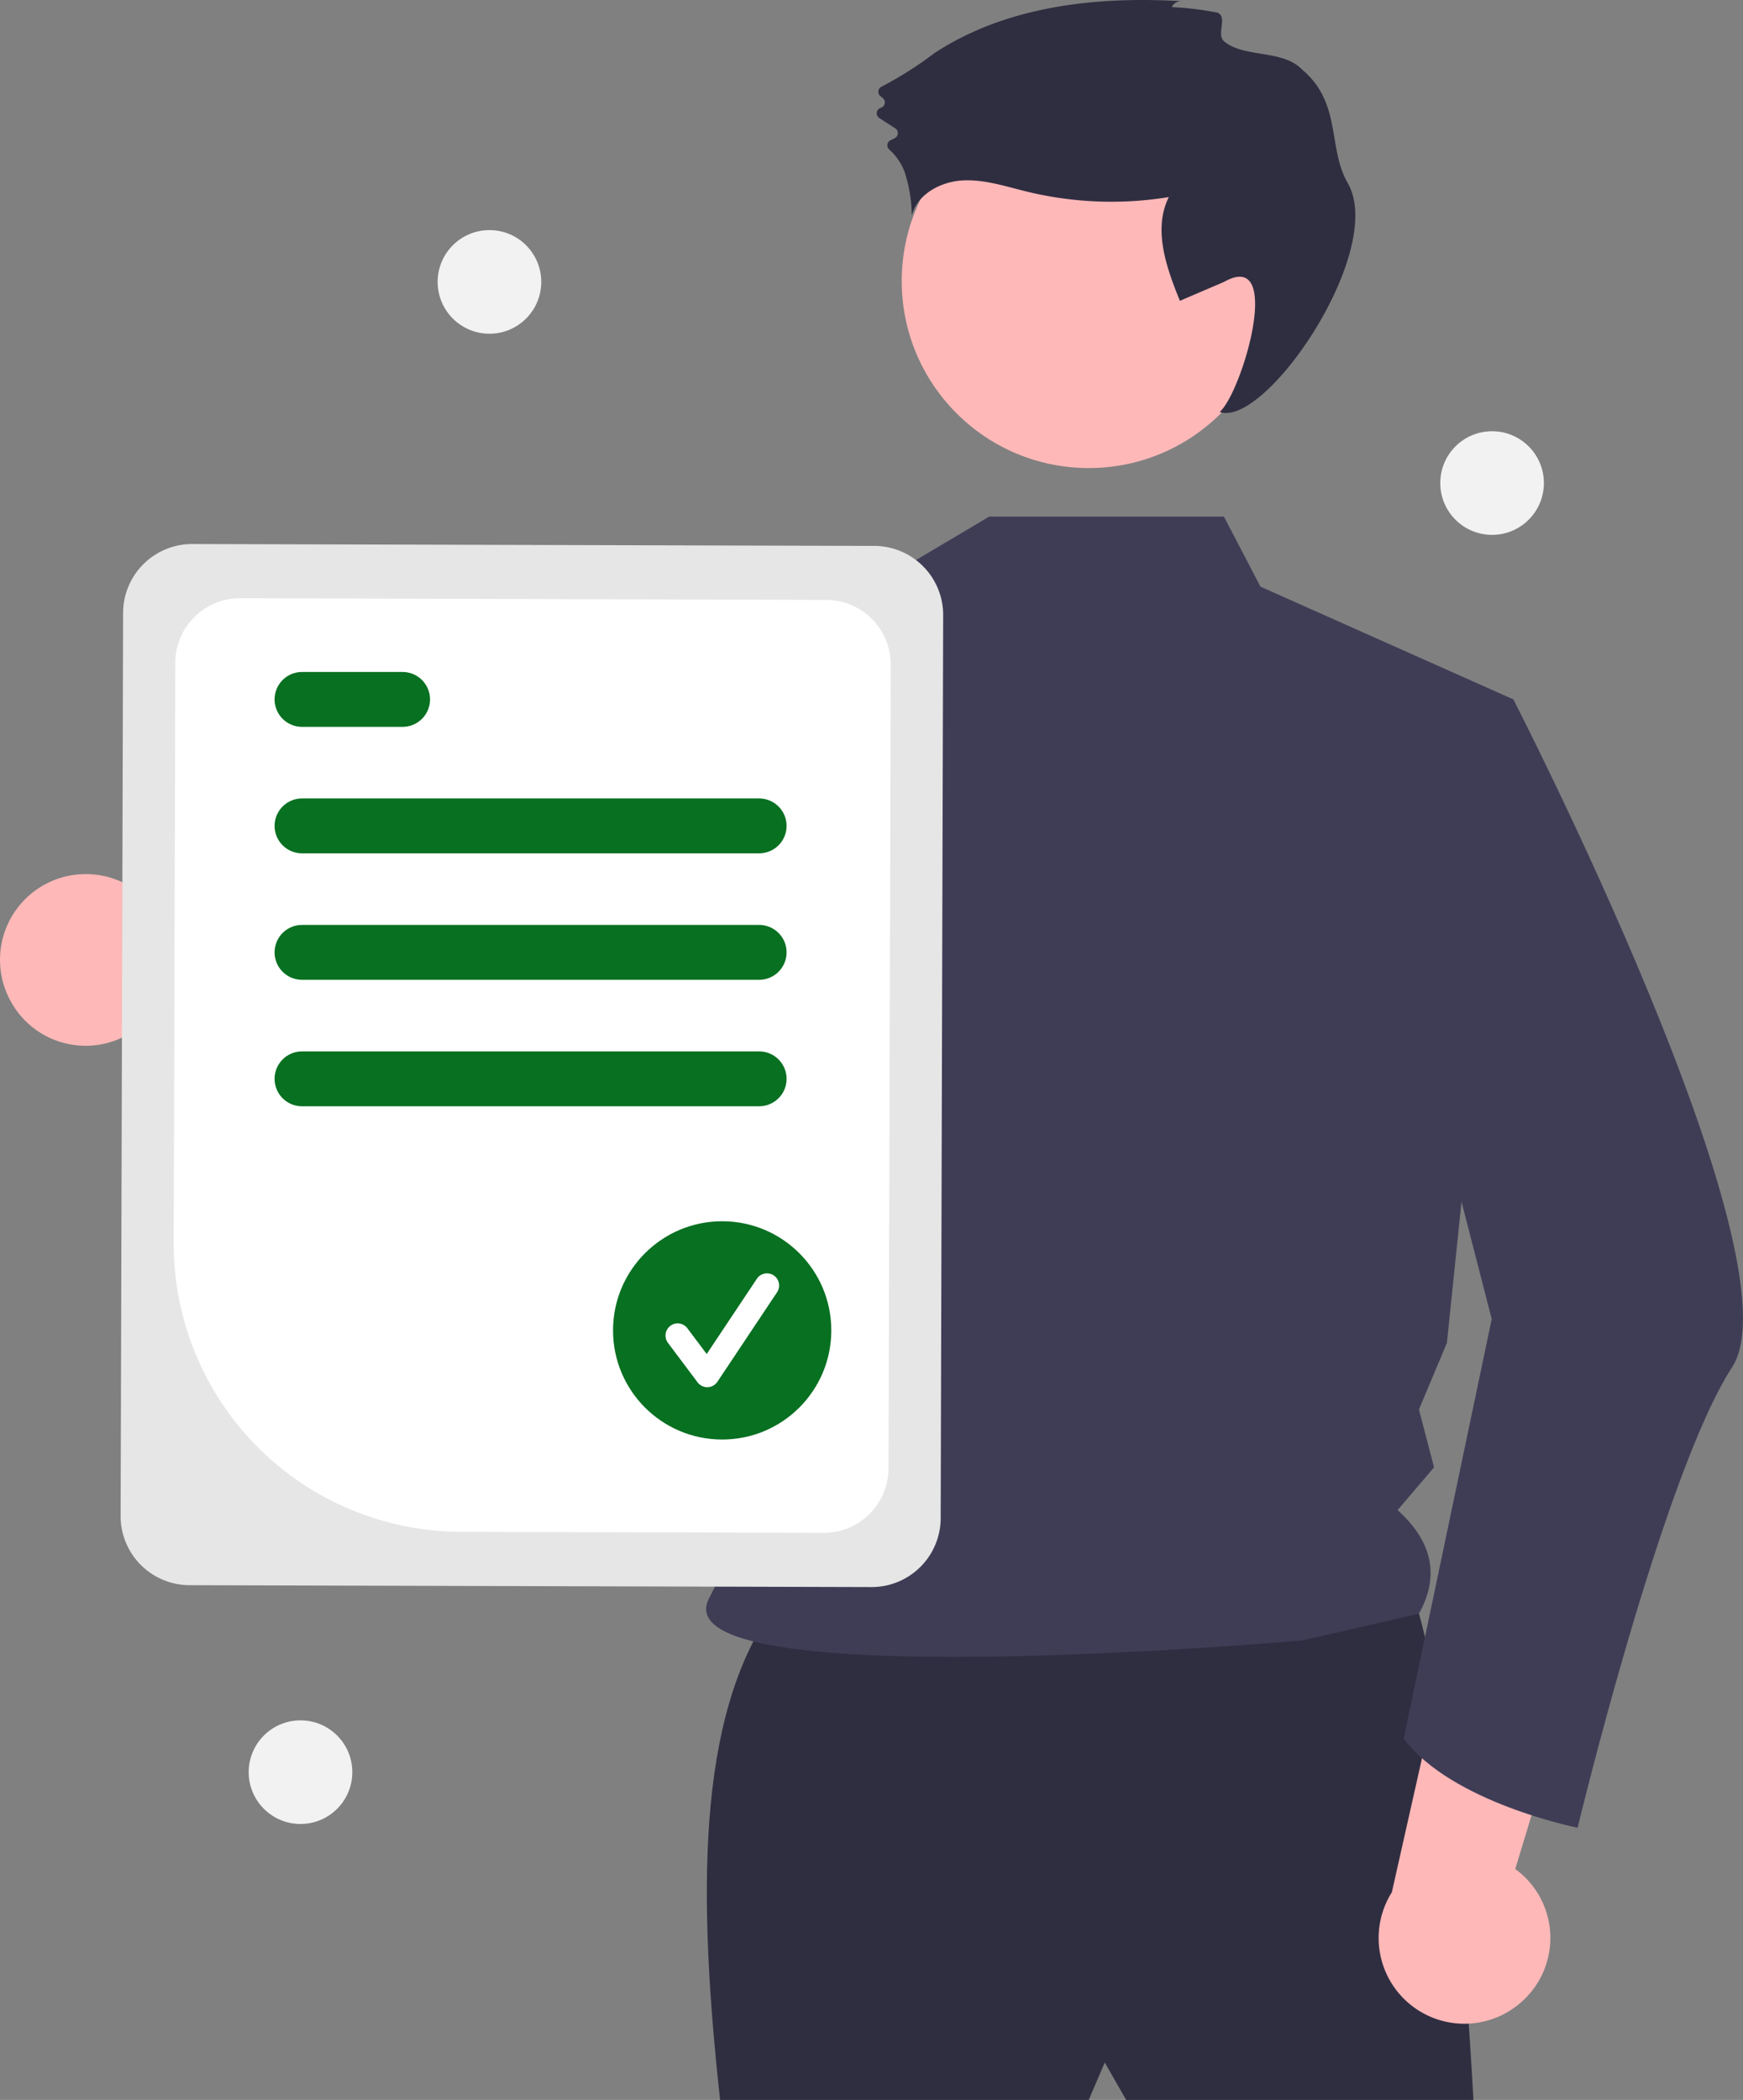 <svg xmlns="http://www.w3.org/2000/svg" width="210.434" height="253.517" viewBox="0 0 210.434 253.517">
  <rect x="0" y="0" width="210.434" height="253.517" fill="#808080" stroke="none"/>
  <g id="undraw_certificate_re_yadi" transform="translate(0.003)">
    <path id="Trazado_78" data-name="Trazado 78" d="M307.433,408.406a10.3,10.3,0,0,0,15.591,2.478l31.736,18.2-1.183-18.975-29.956-14.376a10.351,10.351,0,0,0-16.188,12.671Z" transform="translate(-305.93 -287.153)" fill="#ffb8b8"/>
    <path id="Trazado_79" data-name="Trazado 79" d="M545.913,626.276c-9.414,13.176-9.077,35.22-6.451,59.347h44.51l1.935-4.516,2.58,4.516h41.93s-3.225-61.282-9.031-63.217S545.913,626.276,545.913,626.276Z" transform="translate(-452.531 -432.106)" fill="#2f2e41"/>
    <circle id="Elipse_50" data-name="Elipse 50" cx="22.578" cy="22.578" r="22.578" transform="translate(108.864 11.352)" fill="#ffb8b8"/>
    <path id="Trazado_80" data-name="Trazado 80" d="M577.121,275.368l4.415,8.462,30.538,13.613-8.027,77.683-3.379,8.044,1.825,6.986-4.4,5.156c4.418,4,4.979,8.181,2.576,12.51l-14.063,3.221S508.412,418,515,405.883c7.2-13.236,9.034-52.325-6.861-73.213-13.495-17.734-3.134-40.745-3.134-40.745l32.01-9.566,11.774-6.991Z" transform="translate(-429.361 -213.003)" fill="#3f3d56"/>
    <path id="Trazado_81" data-name="Trazado 81" d="M629.23,106.722a1.245,1.245,0,0,1,1.2-.711c-10.336-.618-21.224.586-29.871,6.282a45.059,45.059,0,0,1-6.35,4.027.684.684,0,0,0-.14,1.164l.25.2a.687.687,0,0,1-.223,1.2h0a.687.687,0,0,0-.173,1.233l1.919,1.24a.684.684,0,0,1,.006,1.15,3.408,3.408,0,0,1-.51.259.685.685,0,0,0-.217,1.151,6.82,6.82,0,0,1,1.857,2.714,17.486,17.486,0,0,1,.863,5.252c.661-2.566,3.461-4.077,6.107-4.23s5.225.719,7.8,1.347a43.148,43.148,0,0,0,17.126.659c-1.934,3.881-.3,8.511,1.339,12.524l5.314-2.278c7.3-4.12,2.214,13.307-.514,15.7,5.571,1.931,20.152-19.505,15.462-27.637-2.44-4.23-.708-9.685-5.505-13.7-2.351-2.475-7.045-1.375-9.442-3.432-.943-.81.495-2.976-.8-3.448A37.8,37.8,0,0,0,629.23,106.722Z" transform="translate(-487.765 -105.865)" fill="#2f2e41"/>
    <path id="Trazado_82" data-name="Trazado 82" d="M452.517,300.308c-4.143,18.393-14.769,61.337-25.549,70.319a6.288,6.288,0,0,1-2.4,1.417c-37.893,9.231-50.035-14.316-50.035-14.316s10.155-4.949,10.412-14.621l20.479,6.354,17.852-40.174,2.627-2.45.015-.015Z" transform="translate(-349.295 -228.767)" fill="#3f3d56"/>
    <path id="Trazado_83" data-name="Trazado 83" d="M775.886,674.741a10.3,10.3,0,0,0-1.081-15.749l10.623-35.009L767.2,629.389l-7.293,32.417a10.351,10.351,0,0,0,15.978,12.935Z" transform="translate(-591.871 -433.352)" fill="#ffb8b8"/>
    <path id="Trazado_84" data-name="Trazado 84" d="M770.785,330.044,779.2,332s34.8,67.709,26.414,80.611-18.659,55.615-18.659,55.615-15.195-3.021-21-10.762l10.631-50.659-10.966-42.575Z" transform="translate(-596.492 -247.562)" fill="#3f3d56"/>
    <path id="Trazado_85" data-name="Trazado 85" d="M345.51,401.72l.3-109.05a8.335,8.335,0,0,1,8.348-8.3l82.357.228a8.334,8.334,0,0,1,8.3,8.348l-.3,109.05a8.334,8.334,0,0,1-8.348,8.3l-82.357-.228A8.335,8.335,0,0,1,345.51,401.72Z" transform="translate(-330.95 -218.691)" fill="#e6e6e6"/>
    <path id="Trazado_86" data-name="Trazado 86" d="M362.928,380.051l.194-70.107a7.805,7.805,0,0,1,7.818-7.775l70.779.2a7.806,7.806,0,0,1,7.775,7.818l-.269,97.04A7.806,7.806,0,0,1,441.407,415l-43.846-.122A34.769,34.769,0,0,1,362.928,380.051Z" transform="translate(-341.959 -229.943)" fill="#fff"/>
    <path id="Trazado_87" data-name="Trazado 87" d="M454.535,374.49H399.345a3.311,3.311,0,0,1,0-6.623h55.189a3.311,3.311,0,1,1,0,6.623Z" transform="translate(-362.884 -271.469)" fill="#087021"/>
    <path id="Trazado_88" data-name="Trazado 88" d="M411.487,332.99H399.345a3.311,3.311,0,0,1,0-6.623h12.142a3.311,3.311,0,0,1,0,6.623Z" transform="translate(-362.884 -245.238)" fill="#087021"/>
    <path id="Trazado_89" data-name="Trazado 89" d="M454.535,415.99H399.345a3.311,3.311,0,0,1,0-6.623h55.189a3.311,3.311,0,1,1,0,6.623Z" transform="translate(-362.884 -297.7)" fill="#087021"/>
    <path id="Trazado_90" data-name="Trazado 90" d="M454.535,457.49H399.345a3.311,3.311,0,0,1,0-6.623h55.189a3.311,3.311,0,1,1,0,6.623Z" transform="translate(-362.884 -323.931)" fill="#087021"/>
    <circle id="Elipse_51" data-name="Elipse 51" cx="13.176" cy="13.176" r="13.176" transform="translate(74.009 147.441)" fill="#087021"/>
    <path id="Trazado_91" data-name="Trazado 91" d="M529.319,537.484a1.465,1.465,0,0,1-1.172-.586l-3.595-4.793a1.466,1.466,0,0,1,2.345-1.759l2.352,3.135,6.04-9.06a1.466,1.466,0,1,1,2.439,1.626l-7.189,10.784a1.466,1.466,0,0,1-1.179.652Z" transform="translate(-443.931 -370.01)" fill="#fff"/>
    <circle id="Elipse_52" data-name="Elipse 52" cx="6.255" cy="6.255" r="6.255" transform="translate(52.834 27.78)" fill="#f2f2f2"/>
    <circle id="Elipse_53" data-name="Elipse 53" cx="6.255" cy="6.255" r="6.255" transform="translate(30.022 207.697)" fill="#f2f2f2"/>
    <circle id="Elipse_54" data-name="Elipse 54" cx="6.255" cy="6.255" r="6.255" transform="translate(173.882 52.063)" fill="#f2f2f2"/>
  </g>
</svg>
